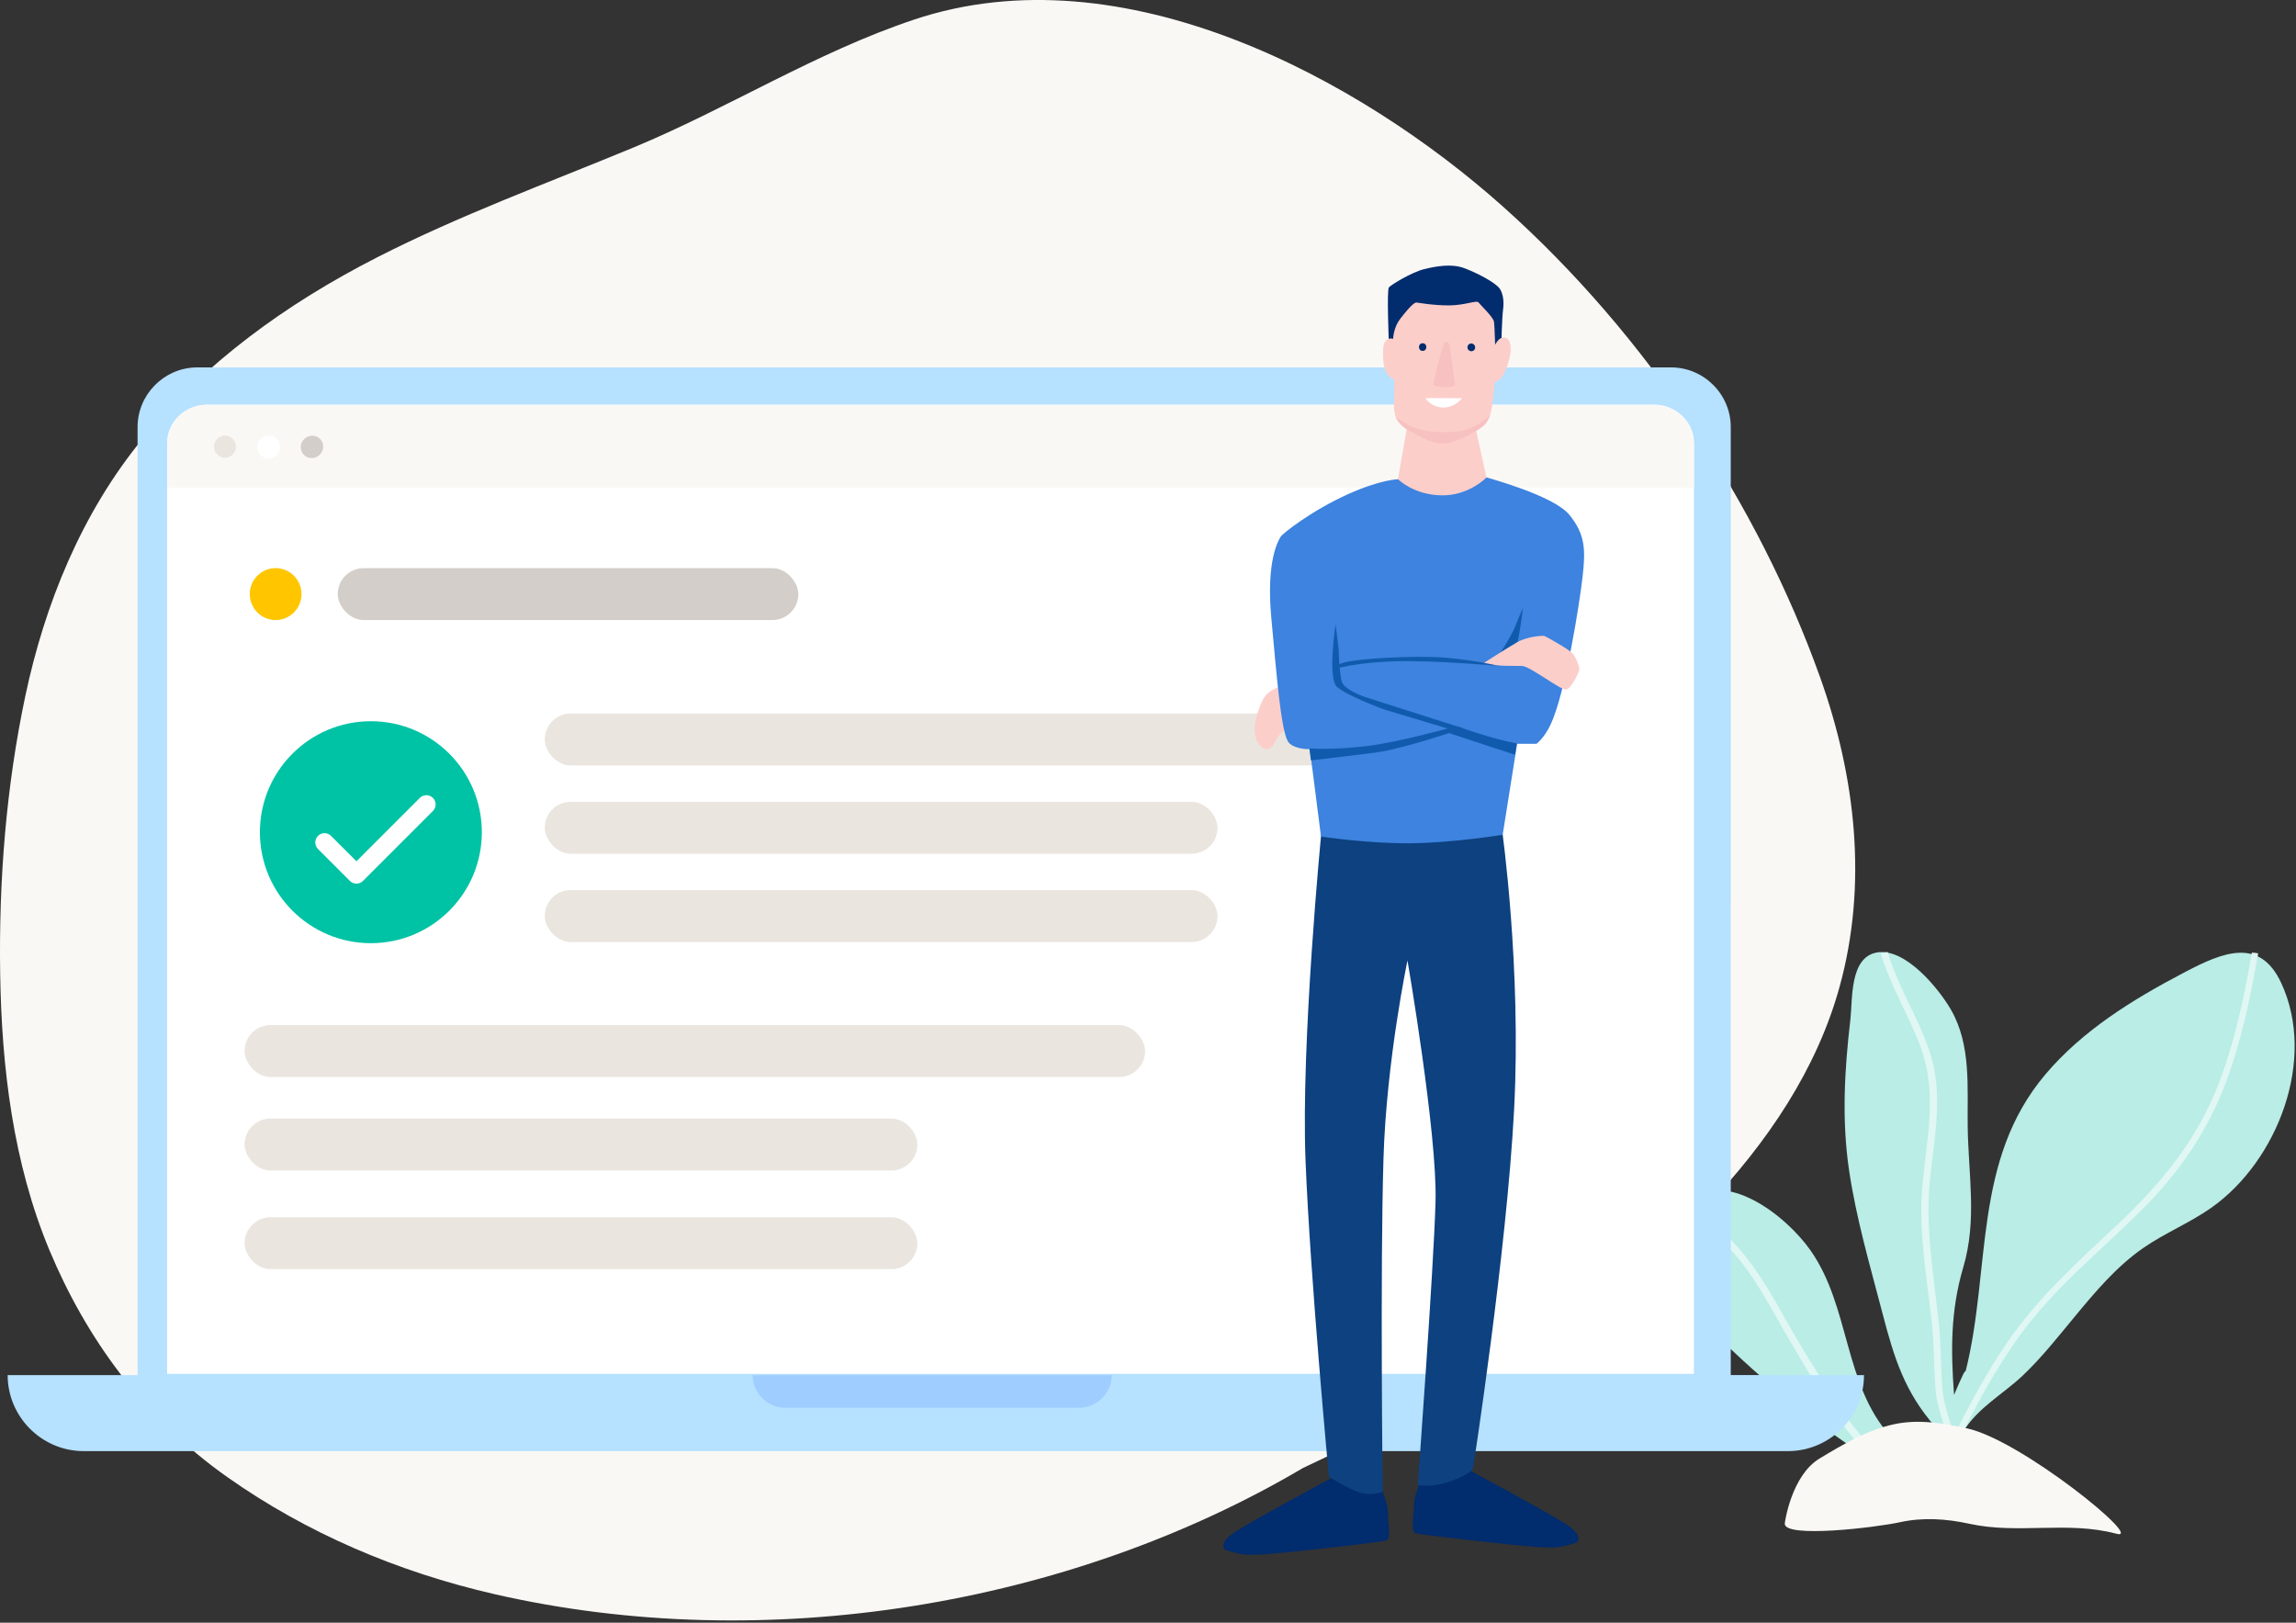 <svg height="212" viewBox="0 0 300 212" width="300" xmlns="http://www.w3.org/2000/svg"><rect x="0" y="0" width="300" height="212" fill="#333333" stroke="none"/><g fill="none" fill-rule="evenodd" transform=""><g transform="matrix(-1 0 0 1 300.189 124.384)"><path d="m63.642 38.948c3.118-4.418 11.019-10.8 16.465-6.362 5.336 4.349 1.586 11.546-2.142 15.398-6.888 7.113-14.722 13.603-23.081 18.893-1.295.82-2.495-.832-1.858-1.916-.304-.487-.352-1.14.139-1.683 6.139-6.807 5.273-16.957 10.477-24.33zm-18.364-31.426c1.558-2.706 5.948-8.117 9.671-7.468 3.607.629 3.163 6.202 3.469 8.802.771 6.55 1.138 13.093.169 19.643-.941 6.358-2.769 12.566-4.388 18.773-1.518 5.821-2.896 10.232-6.906 14.789l-.036.378c-.041.492-.288.842-.616 1.061-.316 1.133-2.247 1.418-2.678-.01-.076-.252-.161-.497-.24-.748-1.863-3.162-5.244-4.957-7.868-7.451-2.47-2.348-4.58-5.036-6.75-7.655-2.697-3.254-5.442-6.532-8.938-8.96-2.848-1.98-6.103-3.283-8.936-5.286-8.599-6.078-13.789-19.333-9.097-29.379 2.81-6.019 7.689-3.934 12.399-1.48l.428.224c6.578 3.458 13.092 7.467 17.954 13.205 9.545 11.264 7.111 25.427 10.423 38.737.125.109.235.254.324.44.432.902.829 1.809 1.205 2.721.416-5.654.499-10.917-1.207-16.689-1.824-6.177-.658-12.086-.574-18.402.068-5.115-.473-10.62 2.19-15.245z" fill="#b9ede6"/><path d="m80.105 32.445c.181.122.361.253.538.397.073.061.139.123.21.184-2.438 1.769-4.77 3.683-6.826 5.896-3.276 3.521-5.299 7.827-7.74 11.922-3.38 5.67-6.821 12.121-12.016 16.418-.287-.12-.524-.352-.681-.634 2.552-2.106 4.598-4.741 6.453-7.531 2.533-3.811 4.951-7.734 7.188-11.727 2.007-3.584 4.024-6.984 6.931-9.917 1.829-1.847 3.85-3.477 5.944-5.008zm-26.565-32.445c.081.008.164.003.245.018.234.041.449.104.651.185-1.265 4.303-3.713 8.118-5.245 12.351-2.135 5.901-.777 11.666-.207 17.694.573 6.05-.519 12.004-1.189 17.996-.342 3.057-.265 6.116-.532 9.17-.172 1.97-.966 3.811-1.434 5.705-.099.136-.215.255-.351.346-.128.459-.524.768-.976.891-2.381-4.913-4.958-9.732-8.156-14.162-4.502-6.237-10.451-10.991-15.867-16.365-4.917-4.877-8.728-10.357-11.16-16.874-2.023-5.417-3.19-11.097-4.186-16.787.269-.055.544-.087.823-.1 1.023 5.843 2.227 11.674 4.374 17.212 2.84 7.327 7.529 13.018 13.203 18.332 5.224 4.894 10.457 9.598 14.512 15.562 2.598 3.822 4.791 7.887 6.825 12.034.46-1.926 1.277-3.783 1.474-5.794.297-3.047.19-6.116.532-9.17.704-6.294 1.79-12.488 1.102-18.838-.6-5.531-1.725-10.967.082-16.398 1.493-4.487 4.142-8.488 5.481-13.007z" fill="#e0f7f4"/><path d="m52.717 61.689c-3.208-.688-6.334-.145-9.523.534-7.077 1.506-23.415 14.807-19.539 13.771 6.394-1.71 12.804.105 19.228-1.305 2.996-.658 6.086-.858 9.112-.19 3.046.674 14.993 2.103 14.993.19 0-.19-.879-6.301-4.531-8.513-3.176-1.924-6.348-3.758-9.741-4.486z" fill="#faf8f5"/></g><path d="m237.797 88.427c-8.036-22.448-22.588-44.633-41.432-61.452-18.608-16.607-49.628-33.548-76.947-24.408-12.885 4.312-24.305 11.6-36.78 16.76-11.197 4.632-22.665 8.834-33.381 14.305-11.94 6.096-22.432 13.767-30.549 23.603-8.097 9.813-12.886 21.826-15.391 33.657-2.528 11.938-3.483 24.2-3.294 36.333.189 12.126 1.668 24.7 6.454 36.15 4.777 11.428 12.322 21.914 23.224 29.603 10.288 7.256 22.148 12.369 34.934 15.298 35.44 8.121 75.154 1.503 105.625-16.495 19.251-9.032 38.665-19.386 52.703-34.133 7.997-8.401 14.416-17.95 17.384-28.667 3.715-13.417 2.131-27.482-2.55-40.555" fill="#faf8f5"/><g transform="translate(1 48)"><path d="m217.344 0c4.291 0 7.802 3.508 7.802 7.796l-.001 123.856 17.409.001c0 5.37-4.322 9.78-9.662 9.928l-.277.004h-222.676c-5.467 0-9.939-4.469-9.939-9.932l16.976-.001.001-123.856c0-4.205 3.377-7.661 7.555-7.792l.247-.004z" fill="#b6e1ff"/><path d="m101.622 135.924h38.363c2.351 0 4.275-1.922 4.275-4.271h-46.912c0 2.349 1.924 4.271 4.275 4.271" fill="#9fcdff"/><path d="m220.338 131.489v-121.619c0-2.746-2.34-4.992-5.202-4.992h-189.097c-2.861 0-5.202 2.246-5.202 4.992v121.619z" fill="#fff"/><path d="m220.338 15.703v-5.627c0-2.859-2.34-5.198-5.202-5.198h-189.097c-2.861 0-5.202 2.339-5.202 5.198v5.627z" fill="#faf8f5"/><path d="m40.816 9.332c.564.564.551 1.491-.03 2.072-.581.58-1.51.594-2.074.03-.564-.564-.55-1.491.03-2.072.581-.581 1.51-.594 2.074-.03" fill="#d3cec9"/><path d="m35.586 10.4c0 .824-.668 1.491-1.492 1.491-.824 0-1.492-.667-1.492-1.491 0-.824.668-1.491 1.492-1.491.824 0 1.492.667 1.492 1.491" fill="#fff"/><path d="m29.838 10.353c0 .798-.647 1.444-1.445 1.444-.798 0-1.445-.647-1.445-1.444 0-.798.647-1.444 1.445-1.444.798 0 1.445.646 1.445 1.444" fill="#eae5df"/></g><ellipse cx="36.016" cy="77.617" fill="#ffc600" rx="3.381" ry="3.392"/><rect fill="#d3cec9" height="6.784" rx="3.392" width="60.181" x="44.131" y="74.225"/><g fill="#eae5df"><rect height="6.784" rx="3.392" width="117.657" x="71.178" y="93.22"/><rect height="6.784" rx="3.392" width="87.905" x="71.178" y="104.754"/><rect height="6.784" rx="3.392" width="87.905" x="71.178" y="116.287"/><rect height="6.784" rx="3.392" width="117.657" x="31.959" y="133.926"/><rect height="6.784" rx="3.392" width="87.905" x="31.959" y="146.138"/><rect height="6.784" rx="3.392" width="87.905" x="31.959" y="159.028"/></g><path d="m14.5 0c-8.008 0-14.5 6.492-14.5 14.5s6.492 14.5 14.5 14.5 14.5-6.492 14.5-14.5-6.492-14.5-14.5-14.5zm8.104 11.729-9.135 9.135c-.227.227-.534.354-.854.354s-.628-.127-.854-.354l-4.172-4.172c-.472-.472-.472-1.236 0-1.709.472-.472 1.236-.472 1.709 0l3.318 3.318 8.281-8.281c.472-.472 1.236-.472 1.709 0 .472.472.472 1.236 0 1.709z" fill="#00c3a5" transform="translate(33.959 94.225)"/><g transform="translate(159.841 34.421)"><g fill="#fcceca"><path d="m10.962 54.963c.034-.273-.167-.419-.381-.426-.078-.05-.179-.068-.3-.029-1.753.559-4.32.733-5.163 2.574-.75 1.64-1.782 4.549-.17 6.059.455.426.942.408 1.408-.008.294-.263.416-.663.602-.995.506-.906 1.047-1.114 1.9-1.563 2.021-1.064 1.855-3.62 2.104-5.612"/><path d="m32.7 20.279 1.834 8.389s-2.474 2.811-6.029 2.832c-3.555.021-5.81-2.641-5.81-2.641l1.525-8.724z"/><path d="m35.428 7.199c-.414-.867-1.333-1.689-2.013-2.361.02-.211-.084-.419-.358-.466-2.659-.457-5.578-.218-8.235.154-.392.055-.438.445-.268.714-1.079 1.067-2.327 2.437-2.531 3.86-.185 1.288.005 2.708.24 4.087.067 1.444.092 2.89.058 4.338-.029 1.268-.132 2.579.805 3.42.016.021.028.043.045.064.589.705 2.184 1.186 2.977 1.589.734.372 1.54.945 2.401.949 1.547.006 4.058-1.271 5.268-2.196 1.361-1.04 1.321-3.125 1.519-4.701.316-2.503.146-4.959.247-7.462.03-.739.166-1.315-.156-1.989"/></g><path d="m30.28 15.898s-.568-4.49-.724-5.174c-.156-.684-.469-.556-.668-.342-.199.214-1.577 5.302-1.407 5.516.171.214 2.33.484 2.799 0" fill="#f7c1c1"/><path d="m31.189 17.608s-4.673-.043-4.745 0c-.071.043.82 1.226 2.349 1.211 1.529-.014 2.396-1.211 2.396-1.211" fill="#fff"/><path d="m26.046 10.422c-.643 0-.644 1.002 0 1.002.643 0 .644-1.002 0-1.002" fill="#012c6d"/><path d="m32.764 10.612-.014-.014c-.191-.192-.516-.192-.707 0-.191.192-.191.517 0 .709.005.005.009.009.014.015.191.191.516.191.707 0 .191-.192.191-.517 0-.709" fill="#012c6d"/><path d="m34.851 19.798c-.927.87-2.491 2.025-4.377 2.169-3.069.233-5.206-.149-6.73-1.126-.415-.266-.817-.501-1.183-.704.124.298.303.572.565.807.016.021.028.044.045.064.589.705 1.895 1.277 2.689 1.679.734.372 1.829.855 2.689.858 1.547.006 4.058-1.271 5.268-2.196.517-.395.831-.942 1.034-1.553" fill="#f7c1c1"/><path d="m36.318 10.959s.08-3.775.239-4.976c.16-1.201-.071-2.105-.405-2.642-.515-.827-3.106-2.162-4.729-2.749-1.623-.587-3.618-.24-5.214.16-1.596.4-4.282 2.028-4.575 2.375-.292.347 0 7.327 0 7.327l.638 1.16s-.554-2.562.84-4.377c1.395-1.815 1.927-2.162 2.139-2.135.213.027 2.314.4 4.336.374 2.022-.027 3.521-.694 3.743-.4.221.293 1.924 1.922 2.03 2.509.106.587.184 4.163.184 4.163z" fill="#012c6d"/><path d="m23.027 13.466c-.054-.689-.109-1.377-.163-2.066.097-.105.137-.256.064-.439-.178-.449-.358-1.055-.904-1.15-.344-.06-.692.118-.888.402-.311.451-.264 1.249-.26 1.764.005.673.058 1.405.312 2.035.22.547 1.165 1.657 1.76.897.293-.374.112-1.014.079-1.443" fill="#fcceca"/><path d="m36.636 9.671c-.814 0-1.299 1.244-1.484 1.862-.041.138-.023.256.028.353-.036.317-.052.628-.05.94-.038.459-.091.917-.169 1.375-.111.216-.204.435-.213.663-.007.176.101.344.247.433 1.575.953 2.484-2.973 2.549-3.797.049-.619-.015-1.829-.909-1.829" fill="#fcceca"/><path d="m26.739 156.814c-.053.158-1.843 3.803-1.843 5.44 0 1.638-.474 3.433.263 3.645.737.211 8.844 1.109 11.371 1.373 2.527.264 6.001.634 7.317.422s2.474-.581 2.474-.74c0-.158.684-.845-1.737-2.376-2.421-1.532-12.897-7.183-12.897-7.183z" fill="#012c6d"/><path d="m19.672 157.767c.053.158 1.843 3.803 1.843 5.44 0 1.638.474 3.433-.263 3.644s-8.844 1.109-11.371 1.373c-2.527.264-6.001.634-7.317.423-1.316-.211-2.474-.581-2.474-.74 0-.158-.684-.845 1.737-2.376 2.421-1.532 12.897-7.183 12.897-7.183z" fill="#012c6d"/><path d="m12.811 74.326s-2.679 27.406-2.068 42.854c.611 15.449 3.055 41.319 3.055 41.319s2.444 1.594 4.033 2.084c1.589.491 2.994-.105 2.994-.105s-.345-29.066.106-43.63c.396-12.783 3.133-25.784 3.133-25.784s3.91 22.682 3.666 31.51c-.244 8.827-2.322 37.028-2.322 37.028s1.833.368 4.277-.491c2.444-.858 2.933-1.594 2.933-1.594s4.4-28.322 5.377-46.959c.977-18.636-1.589-36.66-1.589-36.66s-10.396 1.764-23.594.426" fill="#0d417f"/><path d="m34.399 27.947c.184.092 8.74 2.347 10.814 4.891 2.074 2.543 2.12 4.532 1.751 7.907-.368 3.376-2.239 15.397-4.226 19.549-.844 1.763-1.82 2.463-1.82 2.463h-2.527l-1.89 11.885s-6.499 1.064-12.076 1.11c-5.577.046-11.661-.878-11.661-.878s-1.475-11.607-1.475-11.468c0 .138-2.273.01-2.844-.956-.923-1.563-1.484-8.683-2.176-16.174-.691-7.491.939-10.097 1.216-10.559.277-.462 4.112-3.471 8.875-5.604 4.237-1.897 6.477-1.921 6.477-1.921s1.964 2.011 5.605 2.103c3.641.092 5.956-2.346 5.956-2.346" fill="#3d83df"/><path d="m11.241 63.356-.1.001c.064.011.1.012.1-.001" fill="#105bad"/><path d="m38.342 62.708c-3.104-.576-6.986-1.966-6.986-1.966l-.902-.302s-7.427 2.111-11.807 2.628c-4.379.517-7.407.287-7.407.287 0-.033.082.59.208 1.559 2.315-.265 6.161-.713 8.53-1.028 2.467-.328 6.969-1.709 9.508-2.527l8.622 2.822z" fill="#105bad"/><path d="m39.156 45.009c0 .125-.622 4.869-1.037 5.659-.415.791-2.737 1.497-2.737 1.497s2.281-3.453 2.779-4.784c.498-1.332.995-2.372.995-2.372" fill="#105bad"/><path d="m33.87 52.337c-.079-.009 3.067-1.997 4.472-2.82 1.405-.823 3.402-.895 3.581-.859.178.036 3.388 1.825 3.781 2.362.392.537.927 1.753.785 2.183-.143.429-1.022 2.311-1.676 2.469-.655.158-4.736-3.064-5.771-3.086-2.166-.047-2.424.056-5.171-.249" fill="#fcceca"/><path d="m15.46 54.578c-.12-.533-.202-1.168-.259-1.778 1.11-.256 3.557-.715 7.234-.825 5.176-.157 13.621.606 13.621.606s-3.176-.763-7.136-1.081c-3.96-.318-11.455.119-13.232.665-.207.064-.379.123-.526.179-.078-1.035-.087-1.895-.087-1.895l-.399-3.303s-1.092 7.061.183 8.176c1.275 1.115 5.503 2.695 5.503 2.695v-.001c.302.123.618.24.952.341 2.276.688 8.948 2.69 8.948 2.69l.977-.343-12.755-4.071c-1.302-.485-2.834-1.222-3.022-2.053" fill="#105bad"/></g></g></svg>